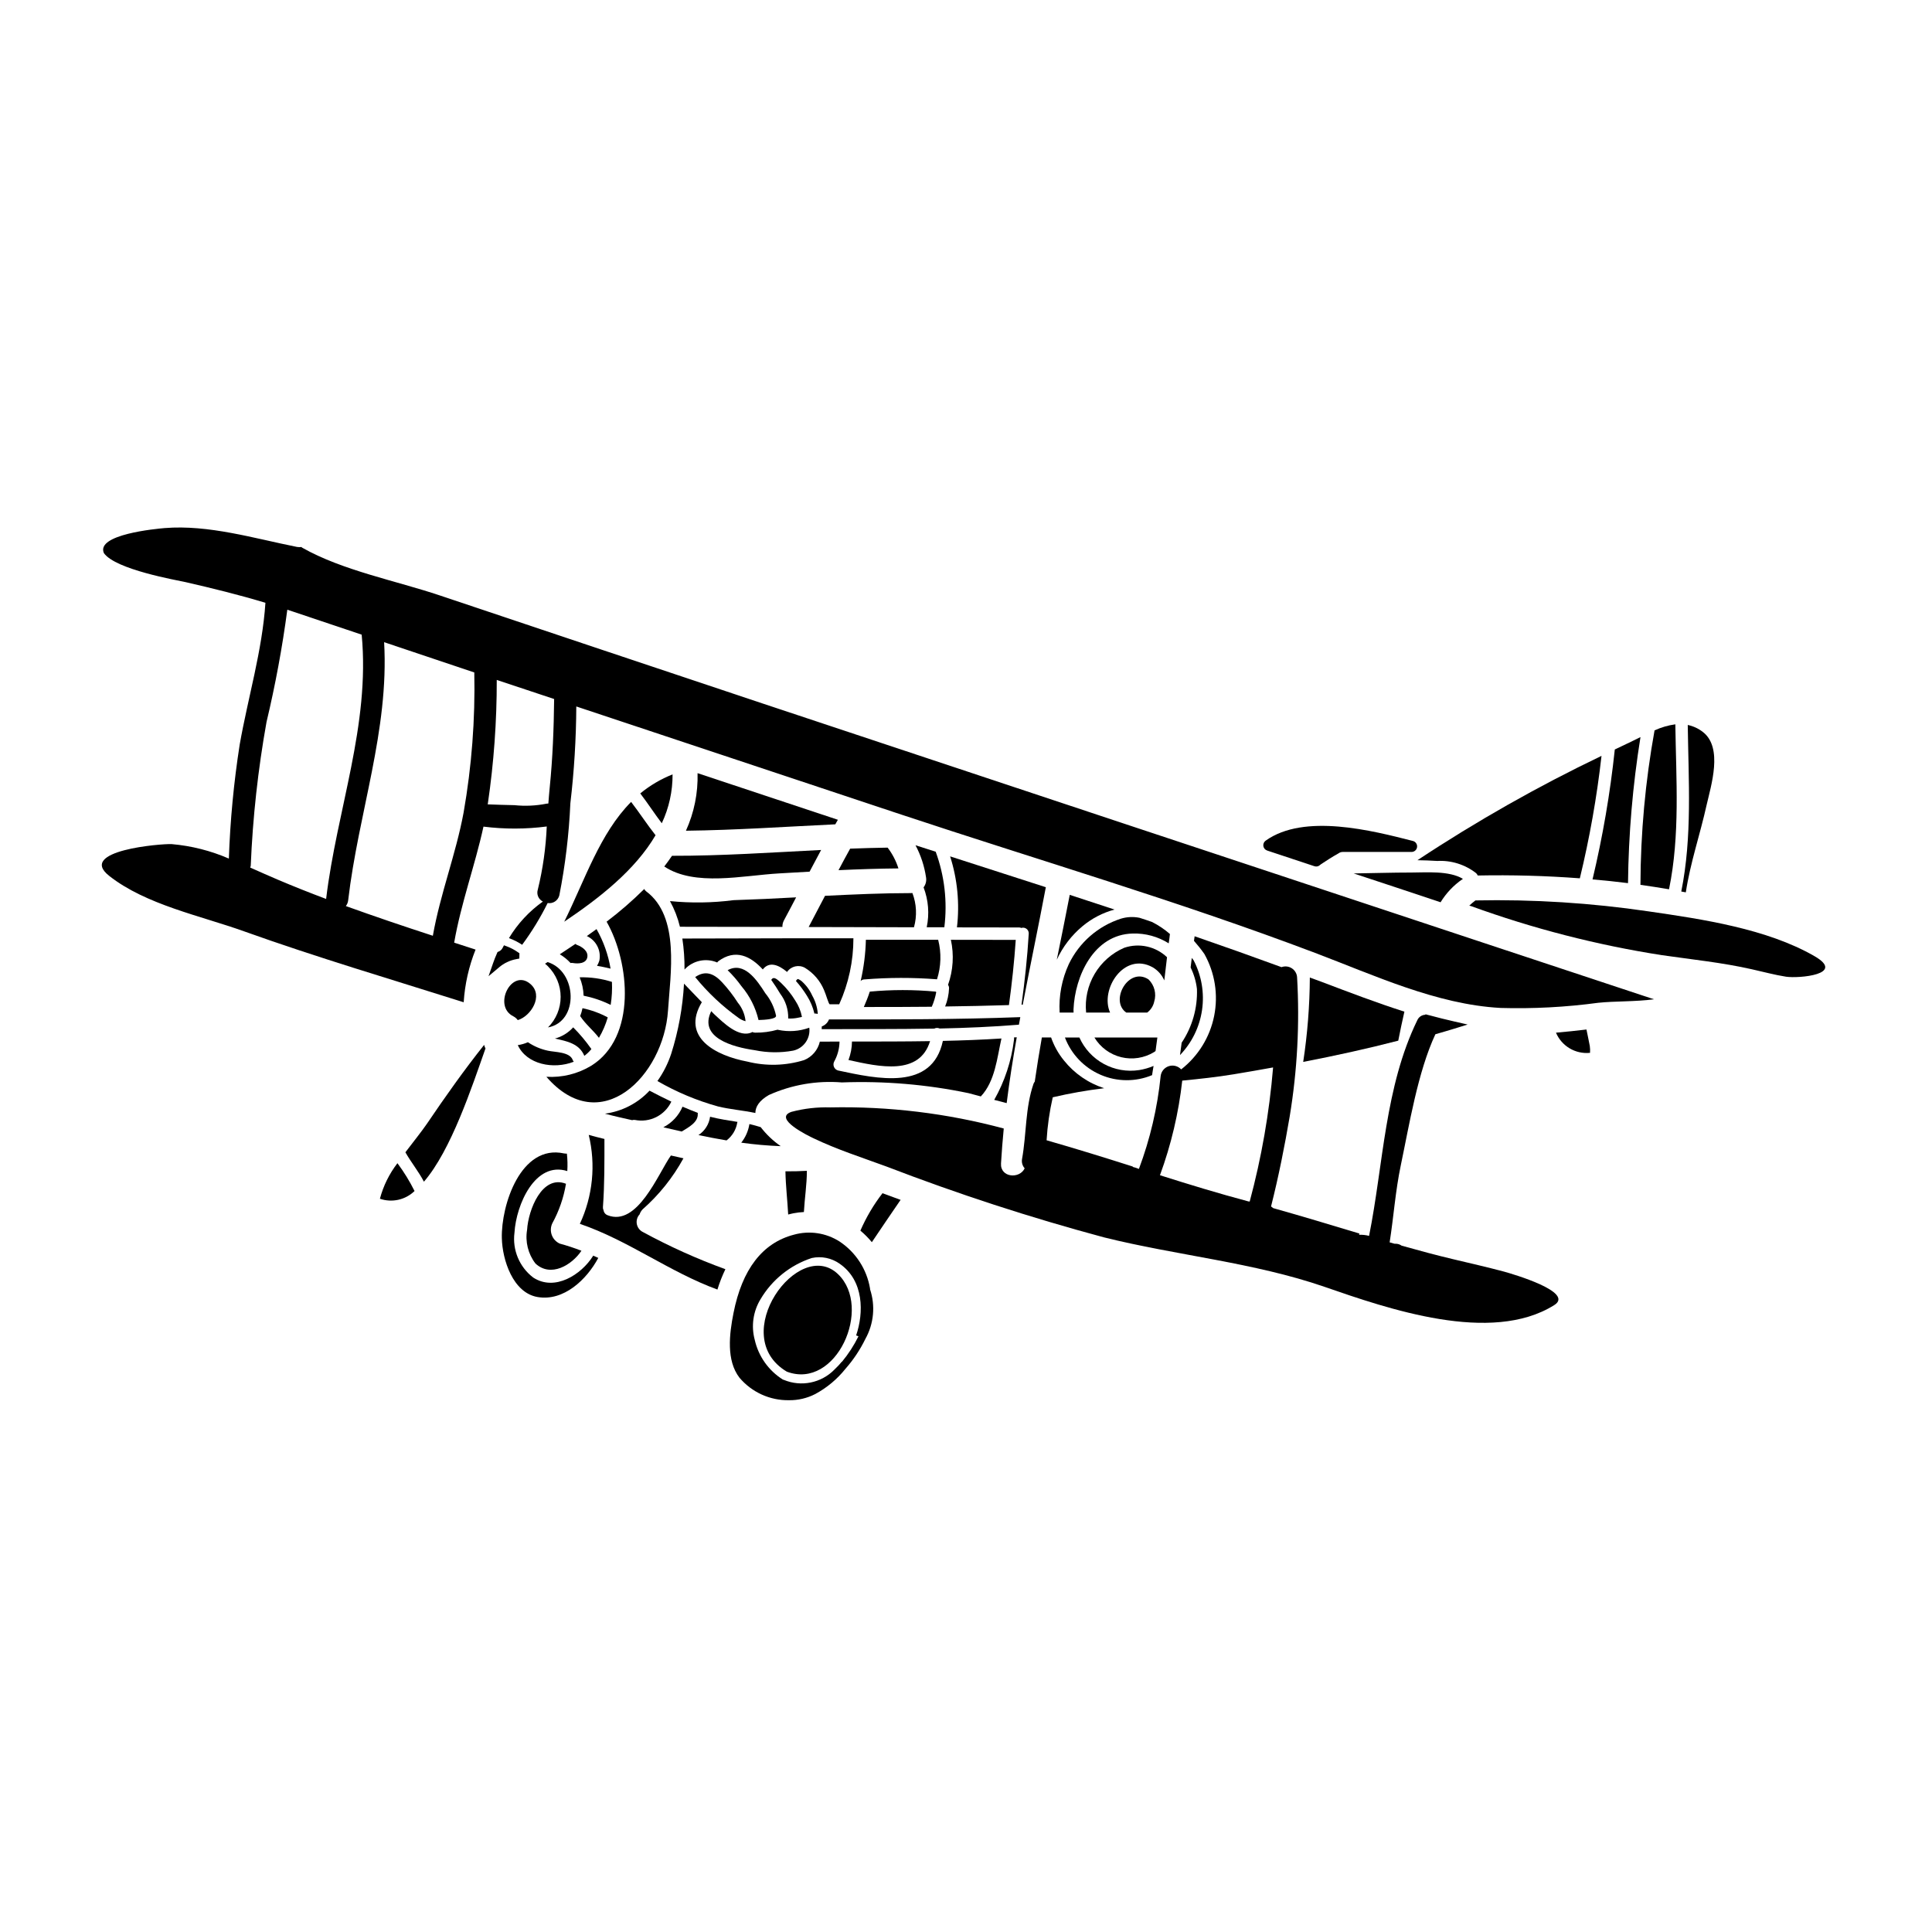 <?xml version="1.0" encoding="UTF-8"?>
<!-- Uploaded to: ICON Repo, www.svgrepo.com, Generator: ICON Repo Mixer Tools -->
<svg fill="#000000" width="800px" height="800px" version="1.1" viewBox="144 144 512 512" xmlns="http://www.w3.org/2000/svg">
 <g>
  <path d="m452.55 403.82 0.723-6.141h0.004c-3.019-2.879-7.387-3.848-11.336-2.512-3.289 1.422-6.039 3.852-7.856 6.938-1.82 3.086-2.606 6.672-2.254 10.238h6.352c-2.754-6.144 3.699-16.18 11.25-12.02l-0.004-0.004c1.391 0.801 2.488 2.027 3.121 3.5z"/>
  <path d="m454.04 391.52c-1.445-1.258-3.043-2.328-4.754-3.191-1.102-0.395-2.199-0.75-3.301-1.102-1.648-0.336-3.352-0.254-4.957 0.238-6.043 1.957-11.02 6.301-13.777 12.023-1.852 4.019-2.691 8.438-2.438 12.859h3.695c0-0.266-0.02-0.508-0.02-0.789 0.352-8.848 5.367-19.945 15.715-20.164 3.359-0.094 6.668 0.812 9.516 2.598 0.125-0.824 0.234-1.637 0.32-2.473z"/>
  <path d="m424.06 398.34c1.578-3.426 3.902-6.461 6.801-8.875 2.481-2.074 5.379-3.582 8.5-4.422l-11.867-3.898c-1.117 5.746-2.262 11.48-3.434 17.195z"/>
  <path d="m450.23 422.54c0.176-1.18 0.332-2.402 0.484-3.59h-16.684c1.578 2.617 4.141 4.496 7.109 5.219 2.973 0.723 6.109 0.23 8.715-1.363 0.133-0.078 0.258-0.164 0.375-0.266z"/>
  <path d="m415.04 410.25c1.969-10.391 4.16-20.738 6.117-31.129-8.449-2.731-16.902-5.457-25.359-8.172h-0.004c1.938 6.07 2.555 12.488 1.809 18.816 5.481 0 10.961 0.023 16.445 0.023 0.211-0.008 0.422 0.039 0.613 0.129 0.473-0.156 0.992-0.066 1.387 0.238s0.613 0.785 0.582 1.281c-0.375 6.297-1.055 12.57-1.914 18.824z"/>
  <path d="m448.02 412.34c0.938-0.703 1.598-1.719 1.848-2.863 0.656-2.098 0.078-4.387-1.496-5.922-5.285-3.481-10.395 5.66-5.902 8.785z"/>
  <path d="m430.05 418.95h-3.832c1.68 4.434 5.086 7.996 9.438 9.875 4.352 1.883 9.277 1.918 13.656 0.102 0.133-0.816 0.242-1.629 0.395-2.445-1.23 0.52-2.516 0.891-3.836 1.102-3.219 0.492-6.508-0.086-9.367-1.645s-5.125-4.012-6.453-6.988z"/>
  <path d="m297.6 402.98c0.652 1.551 1.012 3.207 1.059 4.887 2.488 0.5 4.902 1.32 7.176 2.445 0.32-2.019 0.43-4.062 0.332-6.102-2.762-0.875-5.648-1.285-8.543-1.211z"/>
  <path d="m312.23 440.79c3.957 0.809 7.957-1.191 9.684-4.848-1.938-0.926-3.871-1.895-5.789-2.906v0.004c-3.109 3.34-7.281 5.492-11.809 6.094 2.422 0.66 4.84 1.18 7.199 1.719v0.004c0.23-0.082 0.473-0.102 0.715-0.066z"/>
  <path d="m297.75 413.27c1.41 2.156 3.438 3.742 4.977 5.766h-0.004c1.004-1.699 1.785-3.519 2.336-5.414-2.102-1.129-4.356-1.953-6.691-2.441-0.148 0.715-0.352 1.414-0.617 2.09z"/>
  <path d="m321.03 411.8c0.613-9.578 3.234-24.875-5.793-31.59-0.219-0.16-0.391-0.375-0.504-0.617-3.129 3.106-6.461 6-9.977 8.66 6.207 10.922 7.969 30.699-4.074 38.18-3.57 2.16-7.719 3.18-11.887 2.926 14.312 16.527 31.09-0.203 32.234-17.559z"/>
  <path d="m291.06 419.23c3.258 0.703 6.473 1.367 7.793 4.578 0.641-0.473 1.227-1.02 1.738-1.629 0.039-0.062 0.082-0.121 0.129-0.18-1.438-2.047-3.051-3.969-4.82-5.742-1.289 1.441-2.973 2.473-4.84 2.973z"/>
  <path d="m281.22 420.97c2.363 5.117 9.445 6.516 14.84 4.402h-0.004c-0.121-0.145-0.219-0.309-0.285-0.484-0.789-2.156-4.723-2.023-6.586-2.445-1.887-0.402-3.68-1.164-5.281-2.242-0.855 0.375-1.758 0.633-2.684 0.77z"/>
  <path d="m302.22 399.95c1.207 0.195 2.398 0.461 3.586 0.746-0.617-3.684-1.875-7.231-3.719-10.477l-2.574 1.848v-0.004c2.484 1.145 3.856 3.84 3.324 6.519-0.148 0.477-0.355 0.938-0.617 1.367z"/>
  <path d="m280.03 413.33c0.473 0.238 0.875 0.586 1.184 1.012 3.457-1.012 6.953-6.473 3.344-9.578-5.004-4.289-10.031 5.836-4.527 8.566z"/>
  <path d="m518.04 375.23c-5.117 0-10.195 0.172-15.301 0.238 7.684 2.531 15.359 5.074 23.027 7.641 1.477-2.414 3.441-4.492 5.769-6.098 0.043-0.047 0.109-0.047 0.176-0.09-3.652-2.242-9.816-1.691-13.672-1.691z"/>
  <path d="m479.8 369.4 12.547 4.16c0.531 0.176 1.113 0.039 1.508-0.355 0.078-0.074 0.164-0.141 0.254-0.199 1.434-0.945 2.871-1.887 4.578-2.836 0.348-0.27 0.777-0.406 1.215-0.395h18.176c0.742 0 1.367-0.555 1.461-1.289 0.094-0.738-0.375-1.43-1.094-1.617-10.773-2.754-28.816-7.398-39.043-0.078-0.449 0.324-0.684 0.875-0.602 1.422 0.086 0.551 0.469 1.008 0.996 1.18z"/>
  <path d="m586.31 379.67c2.953-14.418 1.875-29.082 1.672-43.723l0.004 0.004c-1.906 0.262-3.766 0.805-5.512 1.605-2.445 13.508-3.695 27.207-3.738 40.934 2.535 0.367 5.07 0.742 7.574 1.18z"/>
  <path d="m590.76 380.48c1.18-7.836 3.809-15.434 5.512-23.16 1.18-5.152 4.359-15.125-0.926-19.285-1.191-0.949-2.586-1.602-4.074-1.914 0.199 14.793 1.211 29.566-1.715 44.137 0.41 0.059 0.805 0.137 1.203 0.223z"/>
  <path d="m535.19 375.4c0.184 0.176 0.324 0.387 0.422 0.617 8.98-0.176 18.031 0.066 27.055 0.746l0.004 0.004c2.594-10.688 4.512-21.527 5.746-32.453-16.879 8.086-33.18 17.328-48.789 27.652 1.738 0.02 3.477 0.086 5.215 0.195v0.004c3.731-0.215 7.406 0.938 10.348 3.234z"/>
  <path d="m575.44 378.04c0.141-12.965 1.246-25.902 3.305-38.703-0.902 0.441-1.758 0.883-2.598 1.277-1.41 0.656-2.793 1.344-4.203 2.004l-0.004 0.004c-1.227 11.59-3.199 23.09-5.902 34.43 3.129 0.266 6.277 0.594 9.402 0.988z"/>
  <path d="m257.18 441.75c-1.457 2.133-3.613 4.797-5.746 7.617 1.52 2.688 3.5 5.086 4.91 7.793 7.199-8.32 12.703-25.078 16.316-35.312h-0.004c-0.16-0.297-0.281-0.613-0.355-0.945-5.34 6.715-10.301 13.73-15.121 20.848z"/>
  <path d="m456.71 423.61c3.156-3.281 5.199-7.473 5.848-11.977 0.648-4.508-0.133-9.105-2.238-13.141-0.152-0.199-0.309-0.422-0.484-0.637-0.086 0.859-0.195 1.691-0.309 2.551l0.004-0.004c0.879 1.793 1.445 3.723 1.672 5.703 0.176 5.051-1.242 10.023-4.051 14.223-0.152 1.102-0.285 2.18-0.441 3.281z"/>
  <path d="m411.38 410.36c0.789-5.746 1.41-11.492 1.805-17.281-5.086 0-10.941 0-17.195-0.023v-0.004c0.871 3.977 0.609 8.117-0.75 11.953 0.188 0.266 0.281 0.582 0.266 0.906-0.062 1.656-0.414 3.289-1.035 4.82 5.637-0.07 11.273-0.195 16.91-0.371z"/>
  <path d="m355.39 413.73c0.375-0.062 0.746-0.152 1.121-0.238v-0.066c-0.297-1.512-0.891-2.945-1.738-4.231-1.043-1.719-2.305-3.297-3.762-4.688-0.926-0.84-1.969-1.969-2.621-0.816 0.883 1.23 1.672 2.488 2.363 3.633l-0.004 0.004c1.441 1.887 2.195 4.207 2.133 6.582 0.84 0.047 1.684-0.012 2.508-0.18z"/>
  <path d="m516.18 412.1c-7.398-2.363-14.684-5.148-21.996-7.922-1.012-0.395-2.027-0.727-3.062-1.121-0.043 7.484-0.633 14.961-1.758 22.363 8.473-1.648 16.863-3.477 25.191-5.633 0.496-2.578 1.047-5.133 1.625-7.688z"/>
  <path d="m369.3 368.9c-1.059 1.895-2.07 3.785-3.082 5.703 5.281-0.242 10.566-0.418 15.875-0.465v0.004c-0.629-1.992-1.598-3.856-2.863-5.512-3.273 0.051-6.574 0.141-9.93 0.27z"/>
  <path d="m244.68 461.68c3.199 1.102 6.75 0.309 9.18-2.047-1.293-2.586-2.809-5.055-4.535-7.375-2.16 2.801-3.738 6.004-4.644 9.422z"/>
  <path d="m358.3 389.67 27.918 0.066v-0.023c0.832-2.984 0.684-6.16-0.422-9.055-0.129 0-0.238 0.023-0.375 0.023-7.617 0-15.211 0.352-22.785 0.723-1.453 2.758-2.883 5.512-4.336 8.266z"/>
  <path d="m386.62 368c1.41 2.66 2.356 5.543 2.793 8.52 0.156 0.934-0.082 1.891-0.656 2.641 1.289 3.371 1.578 7.039 0.832 10.57h4.672c0.84-6.758 0.055-13.621-2.293-20.016z"/>
  <path d="m293.99 457.71c-6.363-2.488-9.996 6.981-10.305 12.203-0.535 3.148 0.262 6.383 2.203 8.918 4.055 3.805 9.645 0.441 12.203-3.371l-0.004 0.004c-1.879-0.734-3.797-1.367-5.746-1.895-0.984-0.445-1.75-1.266-2.117-2.281-0.371-1.016-0.316-2.137 0.148-3.109 1.789-3.262 3.012-6.801 3.617-10.469z"/>
  <path d="m293.53 388.26c9.336-6.273 18.801-13.695 24.199-22.918-2.269-2.863-4.25-5.945-6.477-8.828-8.277 8.344-12.219 20.625-17.723 31.746z"/>
  <path d="m281.63 398.03 0.023-1.406-0.43-0.297 0.004 0.004c-0.895-0.625-1.859-1.137-2.879-1.52l-0.789-0.297-0.395 0.738h0.004c-0.211 0.398-0.551 0.715-0.961 0.895l-0.355 0.148-0.152 0.355c-0.395 0.863-0.73 1.746-1.047 2.652l-1.18 3.394 2.754-2.312v-0.004c1.32-1.133 2.918-1.891 4.629-2.203z"/>
  <path d="m313.5 465.82c0.164-0.492 0.434-0.941 0.789-1.32 4.371-3.848 8.035-8.43 10.832-13.539-1.121-0.242-2.223-0.484-3.324-0.746-3.414 4.883-8.871 18.957-16.797 15.828v-0.004c-0.582-0.219-0.988-0.742-1.059-1.359-0.129-0.242-0.18-0.516-0.156-0.789 0.441-6.012 0.395-12.043 0.395-18.055-1.367-0.332-2.754-0.68-4.16-1.078 1.91 7.898 1.078 16.211-2.352 23.574 12.812 4.359 23.754 12.77 36.461 17.414h-0.004c0.566-1.852 1.273-3.652 2.113-5.394-7.516-2.731-14.816-6.019-21.84-9.84-0.848-0.406-1.453-1.195-1.633-2.121-0.176-0.922 0.098-1.879 0.734-2.57z"/>
  <path d="m374.57 485.48c-0.848-5.086-3.762-9.594-8.055-12.453-3.602-2.312-8.02-2.973-12.141-1.816-8.324 2.176-13.711 9.176-15.996 20.793-1.109 5.559-1.93 12.523 1.574 17.082v0.004c3.254 3.863 8.07 6.059 13.121 5.981 2.43 0.035 4.828-0.527 6.988-1.641 3.09-1.668 5.812-3.945 8.004-6.691 2.102-2.387 3.871-5.043 5.266-7.902 2.246-4.023 2.695-8.805 1.238-13.176-0.004-0.055 0.004-0.117 0-0.18zm-7.477 19.379c-0.488 0.602-1.016 1.172-1.574 1.711-0.133 0.133-0.277 0.246-0.395 0.395-3.488 3.551-8.785 4.629-13.383 2.723l-0.281-0.094h0.004c-3.781-2.371-6.461-6.152-7.445-10.504-0.988-3.644-0.438-7.539 1.52-10.77 3.051-5.176 7.883-9.062 13.586-10.934 2.562-0.551 5.234-0.008 7.375 1.504 6.508 4.481 6.426 13.039 4.383 19.012l0.621 0.223v0.004c-1.188 2.418-2.66 4.688-4.379 6.762z"/>
  <path d="m295.2 399.21c0.215-0.043 0.438-0.043 0.656 0 1.324 0.238 3.457 0.172 3.785-1.5 0.332-1.672-1.41-2.816-2.727-3.301-0.152-0.066-0.293-0.156-0.418-0.266-1.391 0.949-2.754 1.852-4.141 2.754v0.004c1.055 0.625 2.016 1.402 2.844 2.309z"/>
  <path d="m288.44 399.39c0.266 0.219 0.531 0.441 0.789 0.703l-0.004 0.004c2.148 2.144 3.352 5.055 3.352 8.09s-1.203 5.945-3.352 8.09c8.266-1.52 7.769-14.906-0.109-17.32v0.004c-0.219 0.156-0.441 0.301-0.676 0.43z"/>
  <path d="m301.16 476.85c-3.082 4.91-10.105 9.484-15.875 5.699h0.004c-3.644-2.789-5.531-7.309-4.949-11.863 0.441-7.441 5.484-19.023 14-16.34v0.004c0.098-1.543 0.062-3.086-0.109-4.621-0.266 0-0.527-0.023-0.789-0.066-11.414-2.469-16.668 13.668-16.449 22.48 0.133 5.68 2.91 14.484 9.488 15.586 6.934 1.18 13.031-4.668 16.07-10.371-0.461-0.219-0.902-0.418-1.367-0.613 0.016 0.039 0.016 0.062-0.023 0.105z"/>
  <path d="m564.43 416.83c-2.684 0.309-5.391 0.617-8.078 0.84 1.5 3.547 5.125 5.715 8.961 5.348h0.062c0.047-0.609 0.023-1.223-0.062-1.824-0.266-1.457-0.598-2.91-0.883-4.363z"/>
  <path d="m336.83 401.11c1.332 1.293 2.551 2.699 3.633 4.207 2.211 2.598 3.773 5.684 4.555 9 1.609-0.043 4.691-0.219 4.648-1.121-0.449-2.188-1.422-4.238-2.84-5.965-2.246-3.543-5.637-8.52-9.996-6.121z"/>
  <path d="m624.82 397.37c-12.633-7.262-29.652-9.773-43.922-11.844-15.191-2.242-30.543-3.215-45.895-2.906-0.051 0.031-0.094 0.066-0.133 0.109-0.523 0.395-1.023 0.82-1.496 1.277 0.148 0.016 0.297 0.055 0.441 0.109 16.402 5.965 33.348 10.324 50.594 13.012 7.922 1.145 16.047 1.969 23.863 3.742 2.996 0.66 6.012 1.496 9.055 1.969 3.356 0.496 15.988-0.582 7.492-5.469z"/>
  <path d="m346.01 330.4c-28.488-9.508-56.969-19.043-85.441-28.598-11.578-3.898-25.738-6.582-36.438-12.633l-0.266-0.199 0.004-0.004c-0.383 0.051-0.77 0.043-1.148-0.02-11.359-2.266-23.422-5.945-35.094-5-2.246 0.195-18.273 1.672-16.094 6.629 3.062 4.379 19.352 7.176 21.688 7.703 7.125 1.637 14.168 3.367 21.121 5.469-0.836 12.672-4.617 25.086-6.82 37.578v-0.004c-1.562 10.004-2.519 20.09-2.871 30.211-4.816-2.09-9.941-3.383-15.172-3.836-2.754-0.133-25.102 1.672-16.555 8.406 9.73 7.684 24.238 10.566 35.816 14.73 19.176 6.867 38.727 12.637 58.145 18.777 0.305-4.789 1.367-9.5 3.148-13.957l-5.672-1.84c1.832-10.535 5.512-20.422 7.766-30.754v0.004c5.57 0.699 11.203 0.688 16.77-0.035-0.238 5.633-1.027 11.227-2.363 16.699-0.41 1.25 0.16 2.609 1.336 3.195-3.633 2.574-6.695 5.875-8.992 9.691 1.234 0.445 2.41 1.039 3.5 1.766 2.57-3.484 4.832-7.188 6.758-11.066 1.398 0.234 2.738-0.641 3.09-2.016 1.586-8.047 2.562-16.207 2.926-24.402 1.004-8.52 1.531-17.094 1.574-25.676 28.488 9.492 56.984 18.973 85.484 28.441 36.699 12.203 74.102 23.16 110.27 36.852 15.609 5.902 32.188 13.672 49.117 14.598l0.004 0.004c8.676 0.25 17.355-0.207 25.957-1.367 4.356-0.461 9.816-0.266 14.773-0.926l-41.285-13.672c-65.035-21.535-130.05-43.117-195.04-64.75zm-135.69 43.516c0.059-0.156 0.098-0.316 0.129-0.48 0.527-12.781 1.926-25.516 4.184-38.109 2.34-9.816 4.18-19.742 5.508-29.746h0.027c6.559 2.211 13.121 4.414 19.68 6.606 2.281 23.957-6.598 46.48-9.422 70.043-4.281-1.609-8.555-3.301-12.824-5.117-2.332-0.98-4.773-2.09-7.281-3.195zm48.391 18.07c-7.738-2.516-15.414-5.117-23.059-7.871h0.004c0.328-0.426 0.539-0.93 0.605-1.465 2.727-23.328 10.875-45.043 9.535-68.465 7.961 2.676 15.926 5.352 23.898 8.023 0.262 12.441-0.688 24.879-2.836 37.137-2.07 11.133-6.16 21.422-8.148 32.641zm30.969-39.285c-0.137 1.355-0.25 2.781-0.359 4.234-0.164 0-0.324 0.016-0.488 0.047-2.797 0.559-5.66 0.691-8.496 0.395-2.363-0.039-4.723-0.129-7.086-0.215 0-0.062 0-0.121 0.031-0.18v-0.004c1.594-10.855 2.383-21.82 2.363-32.793 5.066 1.691 10.137 3.379 15.207 5.062-0.086 7.836-0.383 15.648-1.172 23.453z"/>
  <path d="m357.04 465.2c0.199-3.656 0.789-7.266 0.789-10.918-1.895 0.105-3.785 0.152-5.68 0.129 0.066 3.828 0.527 7.617 0.727 11.449 0.461-0.109 0.926-0.242 1.41-0.332 0.91-0.172 1.832-0.285 2.754-0.328z"/>
  <path d="m542.46 480.96c-4.402-1.18-8.848-2.18-13.277-3.238-4.606-1.09-9.18-2.328-13.75-3.613h0.004c-0.473-0.34-1.043-0.516-1.625-0.504h-0.234c-0.434-0.125-0.871-0.242-1.309-0.367 1.066-6.777 1.52-13.59 2.953-20.414 2.254-10.73 4.496-24.703 9.168-34.738 1.68-0.488 3.367-0.969 5.047-1.488l3.5-1.086-3.57-0.816c-2.211-0.504-4.422-1.051-6.59-1.641l-0.113-0.031-0.004 0.004c-0.129-0.043-0.262-0.078-0.395-0.102l-0.496-0.133-0.031 0.133c-0.938 0.023-1.773 0.594-2.144 1.453-8.617 17.711-8.961 38.078-12.773 57.141-0.867-0.227-1.766-0.324-2.664-0.285l0.098-0.336c-7.602-2.285-15.195-4.59-22.828-6.727-0.184-0.164-0.379-0.316-0.586-0.453 2.012-7.941 3.656-16.25 4.934-23.805 2.019-12.203 2.68-24.59 1.965-36.938-0.062-0.965-0.582-1.844-1.395-2.367-0.812-0.527-1.824-0.641-2.734-0.305-7.641-2.801-15.316-5.527-23.023-8.184-0.066 0.422-0.109 0.816-0.172 1.211v0.004c0.98 1.105 1.902 2.266 2.754 3.477 2.801 4.992 3.719 10.824 2.59 16.434-1.125 5.613-4.227 10.633-8.738 14.156-0.832-0.902-2.113-1.234-3.281-0.855-1.164 0.375-2.008 1.395-2.156 2.613-0.852 8.418-2.789 16.691-5.762 24.617-0.531-0.219-1.078-0.395-1.637-0.531l0.027-0.094c-7.59-2.414-15.199-4.773-22.855-6.965v-0.004c0.227-3.836 0.773-7.644 1.633-11.391 4.496-1.047 9.043-1.848 13.625-2.402-4.207-1.352-7.922-3.918-10.676-7.375-1.477-1.812-2.625-3.867-3.391-6.078h-2.445c-0.695 3.894-1.312 7.789-1.883 11.699h0.004c-0.125 0.164-0.23 0.344-0.316 0.531-2.238 6.473-1.852 13.285-3.051 19.949-0.172 0.895 0.082 1.824 0.691 2.504-1.352 2.879-6.488 2.473-6.273-1.285 0.176-3.102 0.441-6.188 0.727-9.27-14.98-4.027-30.457-5.91-45.969-5.59-3.473-0.109-6.945 0.289-10.305 1.18-5.043 1.758 4.668 6.449 5.856 7 6.25 2.996 12.812 5.09 19.305 7.477h0.004c18.875 7.266 38.121 13.535 57.656 18.781 19.242 4.797 39.754 6.648 58.473 13.117 16.73 5.793 44.121 15.328 60.855 4.844 5.523-3.434-10.988-8.25-13.414-8.914zm-85.152-50.586c4.566-0.445 9.121-0.934 13.648-1.68 3.504-0.578 6.961-1.18 10.426-1.812v0.004c-0.996 12.012-3.07 23.91-6.203 35.547-0.086-0.02-0.172-0.027-0.262-0.047-0.086-0.02-0.094 0-0.148 0v-0.02c-7.801-2.078-15.586-4.449-23.367-6.918 2.969-8.09 4.953-16.508 5.906-25.074z"/>
  <path d="m372.01 470.13c1.105 0.926 2.125 1.949 3.039 3.059 2.488-3.695 4.988-7.383 7.508-11.051 0.043-0.062 0.109-0.109 0.133-0.152l-4.82-1.77c-2.356 3.051-4.32 6.383-5.859 9.914z"/>
  <path d="m352.51 507.5c13.121 4.953 22.828-16.996 13.562-25.848-10.438-9.977-29.523 16.332-13.562 25.848z"/>
  <path d="m342.6 441.89c-0.281 1.801-1.027 3.5-2.16 4.93 3.469 0.484 6.961 0.793 10.461 0.926-2.019-1.398-3.809-3.098-5.309-5.043-0.992-0.305-1.984-0.586-2.992-0.812z"/>
  <path d="m339.38 441.51c0.031-0.062 0.055-0.129 0.066-0.195-2.426-0.395-4.863-0.746-7.266-1.367-0.273 1.992-1.398 3.766-3.082 4.863 2.465 0.508 4.953 0.992 7.438 1.41h0.004c1.516-1.148 2.531-2.836 2.84-4.711z"/>
  <path d="m321.55 382.8c1.18 2.141 2.066 4.43 2.641 6.801 9.047 0 18.102 0.016 27.16 0.043l-0.004 0.004c-0.02-0.598 0.117-1.191 0.395-1.719 1.102-2.027 2.16-4.074 3.238-6.121-5.551 0.309-11.074 0.57-16.621 0.746v0.004c-5.574 0.719-11.215 0.801-16.809 0.242z"/>
  <path d="m328.91 439.13c0-0.086 0.023-0.129 0.023-0.195-1.367-0.527-2.707-1.078-4.055-1.652-1.004 2.359-2.805 4.289-5.086 5.461l4.867 1.121c1.785-1.102 4.426-2.441 4.25-4.734z"/>
  <path d="m328.23 402.94c3.348 4.121 7.231 7.769 11.551 10.852 0.539 0.387 1.145 0.668 1.781 0.84-0.008-0.059-0.008-0.117 0-0.176-0.207-1.75-0.918-3.402-2.043-4.758-1.23-1.926-2.633-3.738-4.188-5.414-2.242-2.402-4.484-3.148-7.102-1.344z"/>
  <path d="m344.05 422.32c3.348 0.684 6.793 0.723 10.152 0.109 2.781-0.617 4.633-3.254 4.269-6.078-2.644 0.965-5.512 1.16-8.266 0.57-0.047-0.004-0.094-0.016-0.133-0.043-1.922 0.547-3.91 0.809-5.902 0.789-0.273 0.012-0.547-0.051-0.789-0.18l-0.043 0.043c-3.481 1.715-7.684-2.574-9.973-4.668-0.309-0.285-0.594-0.594-0.879-0.902-3.43 7.031 5.664 9.52 11.562 10.359z"/>
  <path d="m363.89 410.14h2.512c2.484-5.492 3.766-11.453 3.762-17.484-19.57-0.043-38.066 0.09-45.332 0.066v0.004c0.406 2.719 0.598 5.465 0.574 8.211 2.199-2.391 5.668-3.141 8.66-1.871 0.066-0.105 0.148-0.203 0.238-0.289 4.602-3.457 8.66-1.344 11.844 2.137 1.695-2.199 4.16-1.254 6.43 0.66l0.004 0.004c1.051-1.535 3.102-2.012 4.723-1.102 2.266 1.375 4.035 3.434 5.062 5.879 0.531 1.141 1.215 3.785 1.523 3.785z"/>
  <path d="m360.7 412.71v-0.332 0.004c-0.16-1.59-0.648-3.129-1.434-4.516-0.676-1.512-1.676-2.856-2.93-3.938-0.152-0.109-0.637-0.395-0.637-0.395-0.195-0.066-0.332-0.066-0.332-0.09-0.176 0.152-0.324 0.328-0.441 0.527 1.09 1.223 2.07 2.543 2.93 3.938 0.914 1.441 1.578 3.027 1.969 4.688 0.297-0.027 0.594 0.012 0.875 0.113z"/>
  <path d="m414.39 413.55c-16.906 0.637-33.793 0.613-50.699 0.613-0.34 0.867-1.039 1.539-1.914 1.852 0 0.242 0 0.484-0.023 0.727 9.953-0.043 19.906 0.02 29.832-0.152h-0.004c0.449-0.23 0.977-0.238 1.434-0.023 7.004-0.152 14.004-0.441 21.004-1.012 0.148-0.664 0.242-1.324 0.371-2.004z"/>
  <path d="m325.78 364.15c13.164-0.152 26.527-1.078 39.586-1.695 0.219-0.395 0.461-0.789 0.68-1.207l-37.184-12.352c0.145 5.254-0.91 10.469-3.082 15.254z"/>
  <path d="m374.5 406.79c-0.441 1.391-0.992 2.731-1.574 4.074 6.012 0 11.996 0 18.008-0.066 0.543-1.242 0.938-2.543 1.18-3.875-0.055-0.039-0.105-0.082-0.152-0.133-5.809-0.547-11.652-0.547-17.461 0z"/>
  <path d="m320.04 373.63c8.102 5.394 20.859 2.363 30.492 1.828l8.016-0.461c1.012-1.918 2.023-3.828 3.059-5.746-13.098 0.66-26.461 1.574-39.516 1.543-0.641 0.953-1.348 1.898-2.051 2.836z"/>
  <path d="m319.38 362.17c1.906-4.047 2.883-8.469 2.859-12.945-3.102 1.223-5.992 2.926-8.562 5.043 1.98 2.574 3.742 5.324 5.703 7.902z"/>
  <path d="m392.62 393.05h-19.152c-0.09 3.676-0.555 7.336-1.383 10.918 0.281-0.273 0.66-0.422 1.055-0.414 6.379-0.516 12.793-0.527 19.176-0.027 1.086-3.391 1.195-7.023 0.305-10.477z"/>
  <path d="m413.45 418.89c-0.242 0.02-0.484 0.043-0.727 0.043h-0.004c0.035 0.207 0.035 0.414 0 0.617-0.68 5.606-2.461 11.02-5.242 15.93 1.102 0.285 2.199 0.551 3.301 0.859 0.734-5.832 1.637-11.648 2.672-17.449z"/>
  <path d="m390.48 419.91c-6.891 0.109-13.805 0.109-20.695 0.109-0.02 1.672-0.336 3.328-0.926 4.891 8.211 1.824 18.805 4.211 21.621-5z"/>
  <path d="m400.61 433.68c1.121 0.289 2.223 0.594 3.32 0.883 3.785-4.031 4.293-10.152 5.465-15.352-5.176 0.332-10.348 0.527-15.523 0.637-2.836 13.32-17.348 10.062-27.785 7.84-0.492-0.137-0.891-0.496-1.086-0.969-0.191-0.477-0.156-1.012 0.098-1.453 0.883-1.609 1.355-3.406 1.387-5.242-1.738 0-3.481 0-5.219 0.023-0.512 2.215-2.07 4.039-4.172 4.891-4.883 1.504-10.082 1.641-15.039 0.395-8.367-1.574-17.656-6.406-12.062-15.742-1.574-1.629-3.148-3.258-4.723-4.914-0.344 6.312-1.484 12.555-3.394 18.582-0.848 2.574-2.078 5.012-3.652 7.223 5.043 2.914 10.438 5.176 16.047 6.734 3.238 0.789 6.629 1.035 9.906 1.738 0.023-1.691 1.059-3.32 3.59-4.773h0.004c6.059-2.723 12.707-3.867 19.328-3.328 11.242-0.418 22.496 0.531 33.512 2.828z"/>
 </g>
</svg>